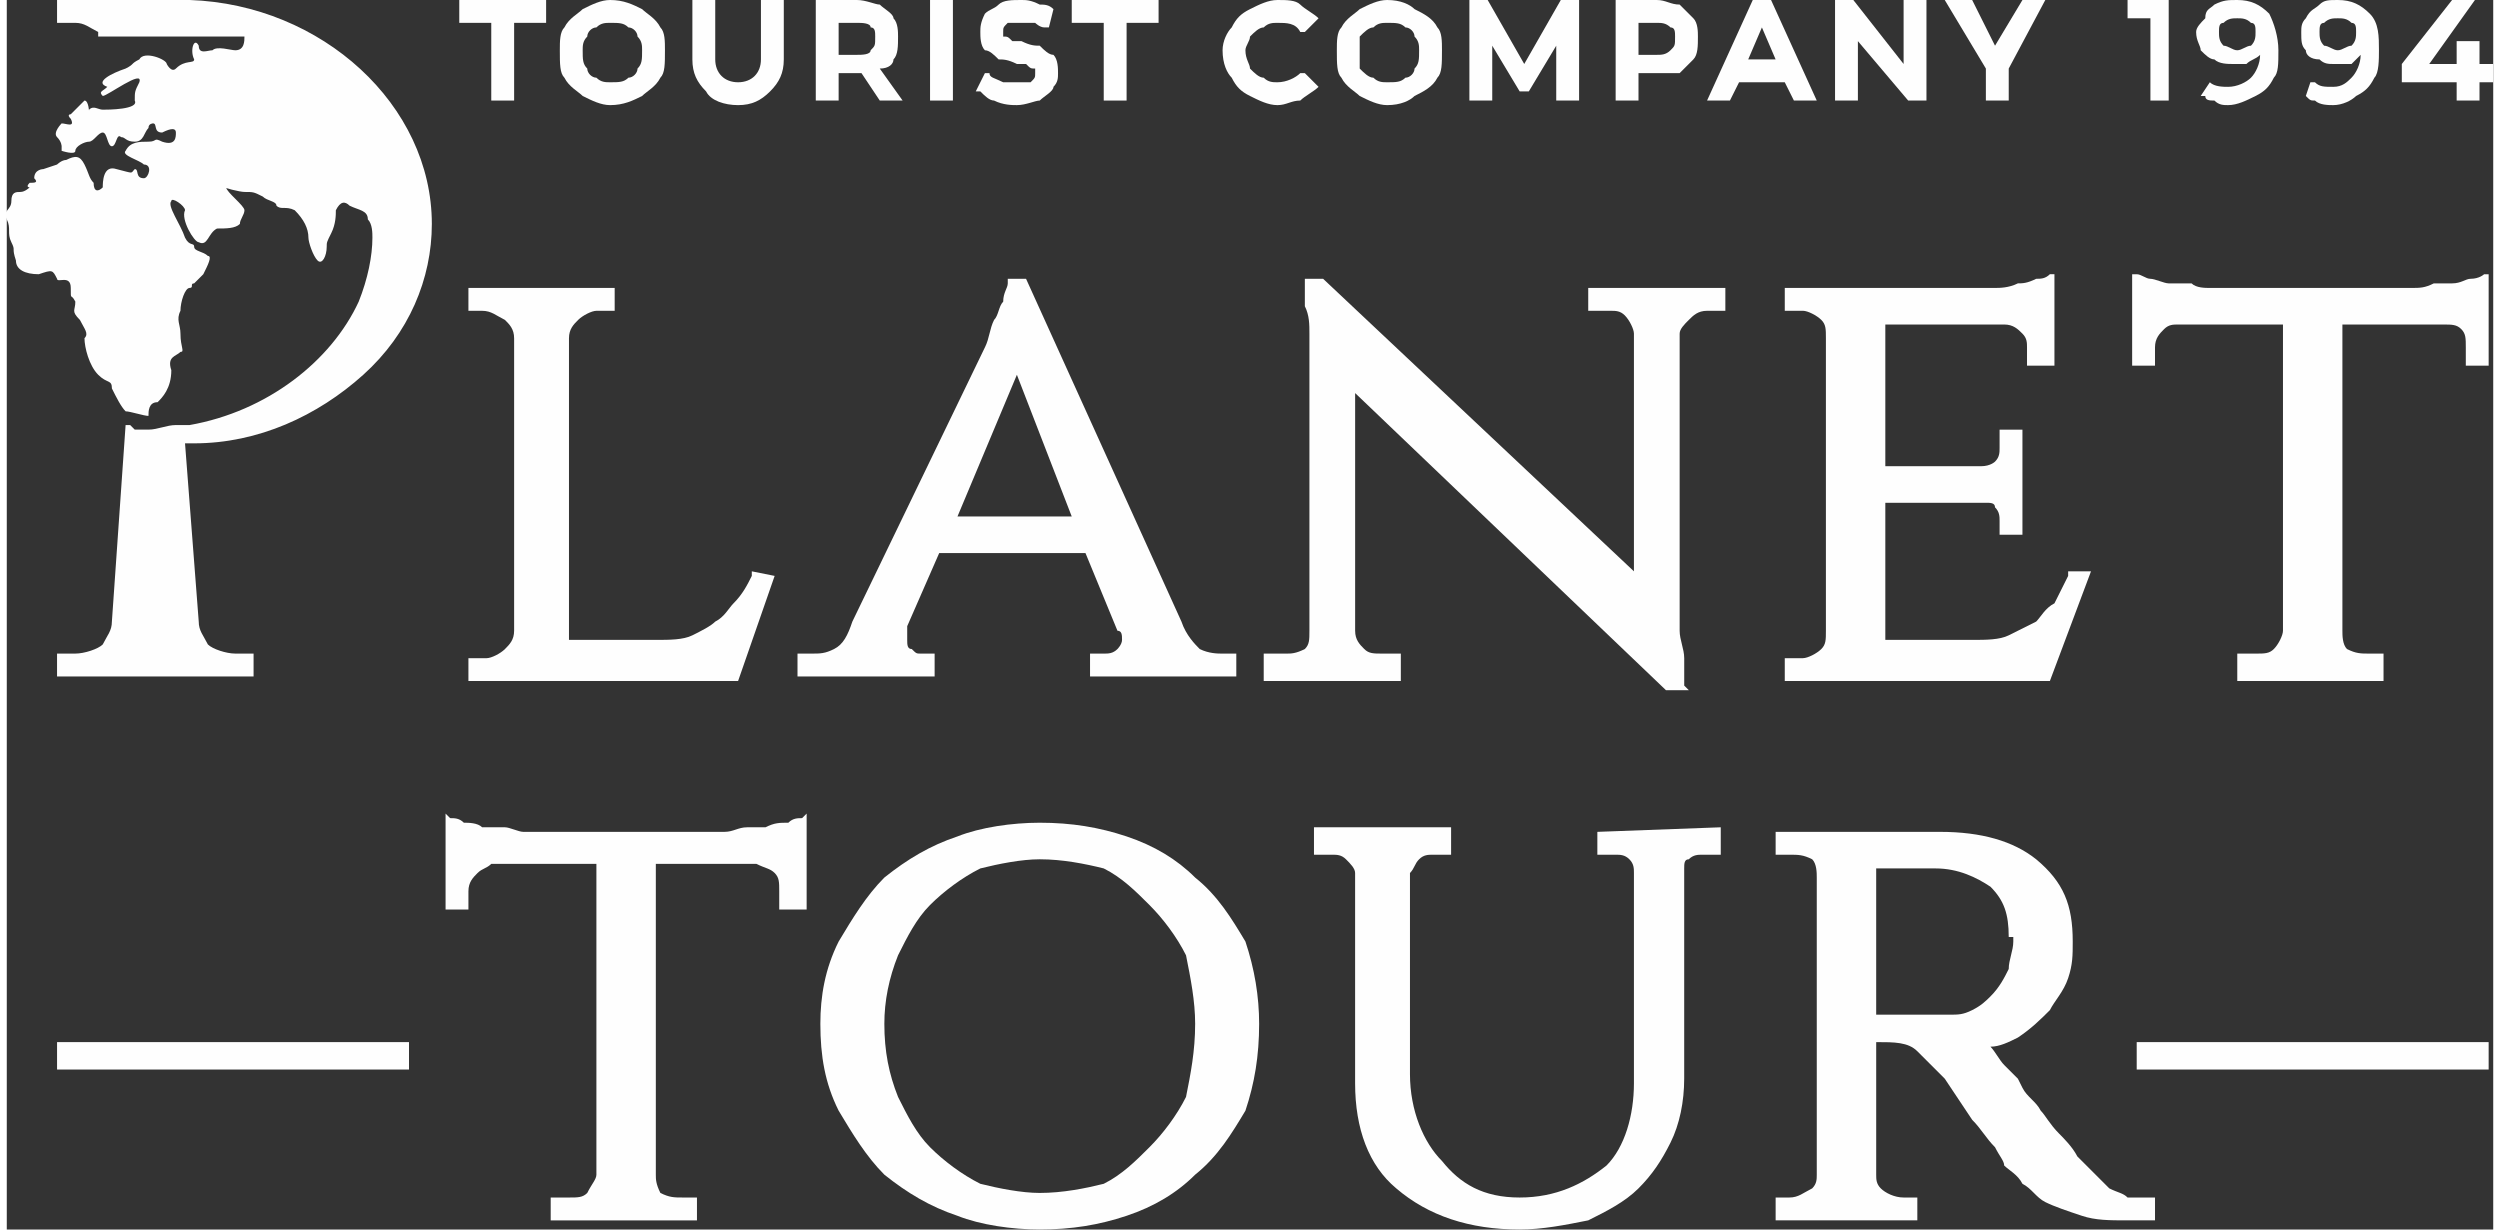 <?xml version="1.0" encoding="UTF-8"?>
<!DOCTYPE svg PUBLIC "-//W3C//DTD SVG 1.1//EN" "http://www.w3.org/Graphics/SVG/1.1/DTD/svg11.dtd">
<!-- Creator: CorelDRAW -->
<svg xmlns="http://www.w3.org/2000/svg" xml:space="preserve" width="122px" height="60px" version="1.1" style="shape-rendering:geometricPrecision; text-rendering:geometricPrecision; image-rendering:optimizeQuality; fill-rule:evenodd; clip-rule:evenodd"
viewBox="0 0 5.44 2.69"
 xmlns:xlink="http://www.w3.org/1999/xlink"
 xmlns:xodm="http://www.corel.com/coreldraw/odm/2003">
 <rect x="0" y="0" width="5.44" height="2.69" fill="#333333" stroke="none"/>
 <defs>
  <style type="text/css">
   <![CDATA[
    .fil0 {fill:#FEFEFE;fill-rule:nonzero}
   ]]>
  </style>
 </defs>
 <g id="Слой_x0020_1">
  <g id="_1639322656">
   <path class="fil0" d="M1.05 1.44l-0.04 0 0 0.05 0.59 0 0.08 -0.23 -0.05 -0.01 0 0.01c-0.01,0.02 -0.02,0.04 -0.04,0.06 -0.01,0.01 -0.02,0.03 -0.04,0.04 -0.01,0.01 -0.03,0.02 -0.05,0.03 -0.02,0.01 -0.05,0.01 -0.08,0.01l-0.19 0 0 -0.66c0,-0.02 0.01,-0.03 0.02,-0.04 0.01,-0.01 0.03,-0.02 0.04,-0.02l0.04 0 0 -0.05 -0.32 0 0 0.05 0.03 0c0.02,0 0.03,0.01 0.05,0.02 0.01,0.01 0.02,0.02 0.02,0.04l0 0.64c0,0.02 -0.01,0.03 -0.02,0.04 -0.01,0.01 -0.03,0.02 -0.04,0.02z"/>
   <path class="fil0" d="M2.08 1.13l0.13 -0.31 0.12 0.31 -0.25 0zm0.06 -0.37l-0.29 0.6c-0.01,0.03 -0.02,0.05 -0.04,0.06 -0.02,0.01 -0.03,0.01 -0.05,0.01l-0.03 0 0 0.05 0.3 0 0 -0.05 -0.03 0c-0.01,0 -0.01,0 -0.02,-0.01 -0.01,0 -0.01,-0.01 -0.01,-0.02 0,-0.01 0,-0.02 0,-0.03l0.07 -0.16 0.32 0 0.07 0.17c0.01,0 0.01,0.01 0.01,0.02 0,0.01 -0.01,0.02 -0.01,0.02 -0.01,0.01 -0.02,0.01 -0.03,0.01l-0.03 0 0 0.05 0.32 0 0 -0.05 -0.03 0c-0.01,0 -0.03,0 -0.05,-0.01 -0.01,-0.01 -0.03,-0.03 -0.04,-0.06l-0.34 -0.75 -0.04 0 0 0.01c0,0.01 -0.01,0.02 -0.01,0.04 -0.01,0.01 -0.01,0.03 -0.02,0.04 -0.01,0.02 -0.01,0.04 -0.02,0.06z"/>
   <path class="fil0" d="M3.46 0.68l0.05 0c0.01,0 0.02,0 0.03,0.01 0.01,0.01 0.02,0.03 0.02,0.04l0 0.52 -0.68 -0.64 -0.04 0 0 0.01c0,0.02 0,0.03 0,0.05 0.01,0.02 0.01,0.04 0.01,0.06 0,0.02 0,0.05 0,0.07l0 0.58c0,0.02 0,0.03 -0.01,0.04 -0.02,0.01 -0.03,0.01 -0.04,0.01l-0.05 0 0 0.06 0.3 0 0 -0.06 -0.04 0c-0.02,0 -0.03,0 -0.04,-0.01 -0.01,-0.01 -0.02,-0.02 -0.02,-0.04l0 -0.52 0.68 0.65 0.05 0 -0.01 -0.01c0,-0.02 0,-0.04 0,-0.06 0,-0.02 -0.01,-0.04 -0.01,-0.06 0,-0.02 0,-0.05 0,-0.07l0 -0.58c0,-0.01 0.01,-0.02 0.02,-0.03 0.01,-0.01 0.02,-0.02 0.04,-0.02l0.04 0 0 -0.05 -0.3 0 0 0.05z"/>
   <path class="fil0" d="M3.93 1.44l-0.04 0 0 0.05 0.58 0 0.09 -0.24 -0.05 0 0 0.01c-0.01,0.02 -0.02,0.04 -0.03,0.06 -0.02,0.01 -0.03,0.03 -0.04,0.04 -0.02,0.01 -0.04,0.02 -0.06,0.03 -0.02,0.01 -0.05,0.01 -0.08,0.01l-0.19 0 0 -0.3 0.22 0c0.01,0 0.02,0 0.02,0.01 0.01,0.01 0.01,0.02 0.01,0.03l0 0.03 0.05 0 0 -0.23 -0.05 0 0 0.04c0,0.01 0,0.02 -0.01,0.03 0,0 -0.01,0.01 -0.03,0.01l-0.21 0 0 -0.31 0.26 0c0.02,0 0.03,0.01 0.04,0.02 0.01,0.01 0.01,0.02 0.01,0.03l0 0.04 0.06 0 0 -0.2 -0.01 0c-0.01,0.01 -0.02,0.01 -0.03,0.01 -0.02,0.01 -0.03,0.01 -0.04,0.01 -0.02,0.01 -0.04,0.01 -0.05,0.01 -0.02,0 -0.03,0 -0.04,0l-0.42 0 0 0.05 0.04 0c0.01,0 0.03,0.01 0.04,0.02 0.01,0.01 0.01,0.02 0.01,0.04l0 0.64c0,0.02 0,0.03 -0.01,0.04 -0.01,0.01 -0.03,0.02 -0.04,0.02z"/>
   <path class="fil0" d="M2.6 2.24c0,0.06 -0.01,0.11 -0.02,0.16 -0.02,0.04 -0.05,0.08 -0.08,0.11 -0.03,0.03 -0.06,0.06 -0.1,0.08 -0.04,0.01 -0.09,0.02 -0.14,0.02 -0.04,0 -0.09,-0.01 -0.13,-0.02 -0.04,-0.02 -0.08,-0.05 -0.11,-0.08 -0.03,-0.03 -0.05,-0.07 -0.07,-0.11 -0.02,-0.05 -0.03,-0.1 -0.03,-0.16 0,-0.05 0.01,-0.1 0.03,-0.15 0.02,-0.04 0.04,-0.08 0.07,-0.11 0.03,-0.03 0.07,-0.06 0.11,-0.08 0.04,-0.01 0.09,-0.02 0.13,-0.02 0.05,0 0.1,0.01 0.14,0.02 0.04,0.02 0.07,0.05 0.1,0.08 0.03,0.03 0.06,0.07 0.08,0.11 0.01,0.05 0.02,0.1 0.02,0.15zm0.14 0c0,-0.06 -0.01,-0.12 -0.03,-0.18 -0.03,-0.05 -0.06,-0.1 -0.11,-0.14 -0.04,-0.04 -0.09,-0.07 -0.15,-0.09 -0.06,-0.02 -0.12,-0.03 -0.19,-0.03 -0.06,0 -0.13,0.01 -0.18,0.03 -0.06,0.02 -0.11,0.05 -0.16,0.09 -0.04,0.04 -0.07,0.09 -0.1,0.14 -0.03,0.06 -0.04,0.12 -0.04,0.18 0,0.07 0.01,0.13 0.04,0.19 0.03,0.05 0.06,0.1 0.1,0.14 0.05,0.04 0.1,0.07 0.16,0.09 0.05,0.02 0.12,0.03 0.18,0.03 0.07,0 0.13,-0.01 0.19,-0.03 0.06,-0.02 0.11,-0.05 0.15,-0.09 0.05,-0.04 0.08,-0.09 0.11,-0.14 0.02,-0.06 0.03,-0.12 0.03,-0.19z"/>
   <path class="fil0" d="M3.48 1.87l0.04 0c0.01,0 0.02,0 0.03,0.01 0.01,0.01 0.01,0.02 0.01,0.03l0 0.46c0,0.07 -0.02,0.14 -0.06,0.18 -0.05,0.04 -0.11,0.07 -0.19,0.07 -0.08,0 -0.13,-0.03 -0.17,-0.08 -0.04,-0.04 -0.07,-0.11 -0.07,-0.19l0 -0.44c0.01,-0.01 0.01,-0.02 0.02,-0.03 0.01,-0.01 0.02,-0.01 0.03,-0.01l0.04 0 0 -0.06 -0.3 0 0 0.06 0.04 0c0.01,0 0.02,0 0.03,0.01 0.01,0.01 0.02,0.02 0.02,0.03l0 0.46c0,0.1 0.03,0.18 0.09,0.23 0.07,0.06 0.16,0.09 0.27,0.09 0.05,0 0.1,-0.01 0.15,-0.02 0.04,-0.02 0.08,-0.04 0.11,-0.07 0.03,-0.03 0.05,-0.06 0.07,-0.1 0.02,-0.04 0.03,-0.09 0.03,-0.14l0 -0.46c0,-0.01 0,-0.02 0.01,-0.02 0.01,-0.01 0.02,-0.01 0.03,-0.01l0.04 0 0 -0.06 -0.27 0.01 0 0.05z"/>
   <path class="fil0" d="M4.09 1.9l0.08 0c0.02,0 0.03,0 0.05,0 0.05,0 0.09,0.02 0.12,0.04 0.03,0.03 0.04,0.06 0.04,0.11l0 0 0.01 0c0,0 0,0 0,0.01 0,0.02 -0.01,0.04 -0.01,0.06 -0.01,0.02 -0.02,0.04 -0.04,0.06 -0.01,0.01 -0.02,0.02 -0.04,0.03 -0.02,0.01 -0.03,0.01 -0.05,0.01 -0.02,0 -0.04,0 -0.05,0 -0.01,0 -0.03,0 -0.04,0l-0.07 0 0 -0.32zm0.55 0.72c-0.01,-0.01 -0.02,-0.01 -0.04,-0.02 -0.01,-0.01 -0.02,-0.02 -0.03,-0.03 -0.02,-0.02 -0.03,-0.03 -0.04,-0.04 -0.01,-0.02 -0.03,-0.04 -0.04,-0.05 -0.02,-0.02 -0.03,-0.04 -0.04,-0.05 -0.01,-0.02 -0.03,-0.03 -0.04,-0.05l-0.01 -0.02c-0.01,-0.01 -0.02,-0.02 -0.03,-0.03 -0.01,-0.01 -0.02,-0.03 -0.03,-0.04 0.02,0 0.04,-0.01 0.06,-0.02 0.03,-0.02 0.05,-0.04 0.07,-0.06 0.01,-0.02 0.03,-0.04 0.04,-0.07 0.01,-0.03 0.01,-0.05 0.01,-0.08 0,-0.08 -0.02,-0.13 -0.08,-0.18 -0.05,-0.04 -0.12,-0.06 -0.21,-0.06l-0.36 0 0 0.05 0.03 0c0.02,0 0.03,0 0.05,0.01 0.01,0.01 0.01,0.03 0.01,0.04l0 0.65c0,0.01 0,0.02 -0.01,0.03 -0.02,0.01 -0.03,0.02 -0.05,0.02l-0.03 0 0 0.05 0.31 0 0 -0.05 -0.03 0c-0.02,0 -0.04,-0.01 -0.05,-0.02 -0.01,-0.01 -0.01,-0.02 -0.01,-0.03l0 -0.29c0.04,0 0.07,0 0.09,0.02 0.02,0.02 0.04,0.04 0.06,0.06l0.06 0.09c0.02,0.02 0.03,0.04 0.05,0.06 0.01,0.02 0.02,0.03 0.02,0.04 0.01,0.01 0.03,0.02 0.04,0.04 0.02,0.01 0.03,0.03 0.05,0.04 0.02,0.01 0.05,0.02 0.08,0.03 0.03,0.01 0.06,0.01 0.1,0.01l0.06 0 0 -0.05 -0.01 0c-0.01,0 -0.03,0 -0.05,0z"/>
   <polygon class="fil0" points="0.99,0.05 1.06,0.05 1.06,0.22 1.11,0.22 1.11,0.05 1.18,0.05 1.18,0 0.99,0 "/>
   <path class="fil0" d="M1.32 0.05c0.02,0 0.03,0 0.04,0.01 0.01,0 0.02,0.01 0.02,0.02 0.01,0.01 0.01,0.02 0.01,0.03 0,0.02 0,0.03 -0.01,0.04 0,0.01 -0.01,0.02 -0.02,0.02 -0.01,0.01 -0.02,0.01 -0.04,0.01 -0.01,0 -0.02,0 -0.03,-0.01 -0.01,0 -0.02,-0.01 -0.02,-0.02 -0.01,-0.01 -0.01,-0.02 -0.01,-0.04 0,-0.01 0,-0.02 0.01,-0.03 0,-0.01 0.01,-0.02 0.02,-0.02 0.01,-0.01 0.02,-0.01 0.03,-0.01zm-0.06 0.16c0.02,0.01 0.04,0.02 0.06,0.02 0.03,0 0.05,-0.01 0.07,-0.02 0.01,-0.01 0.03,-0.02 0.04,-0.04 0.01,-0.01 0.01,-0.03 0.01,-0.06 0,-0.02 0,-0.04 -0.01,-0.05 -0.01,-0.02 -0.03,-0.03 -0.04,-0.04 -0.02,-0.01 -0.04,-0.02 -0.07,-0.02 -0.02,0 -0.04,0.01 -0.06,0.02 -0.01,0.01 -0.03,0.02 -0.04,0.04 -0.01,0.01 -0.01,0.03 -0.01,0.05 0,0.03 0,0.05 0.01,0.06 0.01,0.02 0.03,0.03 0.04,0.04z"/>
   <path class="fil0" d="M1.5 0l0 0.13c0,0.03 0.01,0.05 0.03,0.07 0.01,0.02 0.04,0.03 0.07,0.03 0.03,0 0.05,-0.01 0.07,-0.03 0.02,-0.02 0.03,-0.04 0.03,-0.07l0 -0.13 -0.05 0 0 0.13c0,0.03 -0.02,0.05 -0.05,0.05 -0.03,0 -0.05,-0.02 -0.05,-0.05l0 -0.13 -0.05 0z"/>
   <path class="fil0" d="M1.86 0.05c0.01,0 0.03,0 0.03,0.01 0.01,0 0.01,0.01 0.01,0.02 0,0.02 0,0.02 -0.01,0.03 0,0.01 -0.02,0.01 -0.03,0.01l-0.04 0 0 -0.07 0.04 0zm-0.09 0.17l0.05 0 0 -0.06 0.04 0c0,0 0,0 0.01,0l0.04 0.06 0.05 0 -0.05 -0.07c0.02,0 0.03,-0.01 0.03,-0.02 0.01,-0.01 0.01,-0.03 0.01,-0.05 0,-0.01 0,-0.03 -0.01,-0.04 0,-0.01 -0.02,-0.02 -0.03,-0.03 -0.01,0 -0.03,-0.01 -0.05,-0.01l-0.09 0 0 0.22z"/>
   <polygon class="fil0" points="2.02,0.22 2.07,0.22 2.07,0 2.02,0 "/>
   <path class="fil0" d="M2.14 0.03c-0.01,0.02 -0.01,0.03 -0.01,0.04 0,0.01 0,0.03 0.01,0.04 0.01,0 0.02,0.01 0.03,0.02 0.01,0 0.02,0 0.04,0.01 0.01,0 0.02,0 0.02,0 0.01,0.01 0.01,0.01 0.02,0.01 0,0 0,0.01 0,0.01 0,0.01 0,0.01 -0.01,0.02 0,0 -0.01,0 -0.03,0 -0.01,0 -0.02,0 -0.03,0 -0.02,-0.01 -0.03,-0.01 -0.03,-0.02l-0.01 0 -0.02 0.04 0.01 0c0.01,0.01 0.02,0.02 0.03,0.02 0.02,0.01 0.04,0.01 0.05,0.01 0.02,0 0.04,-0.01 0.05,-0.01 0.01,-0.01 0.03,-0.02 0.03,-0.03 0.01,-0.01 0.01,-0.02 0.01,-0.03 0,-0.01 0,-0.03 -0.01,-0.04 -0.01,0 -0.02,-0.01 -0.03,-0.02 -0.01,0 -0.02,0 -0.04,-0.01 -0.01,0 -0.02,0 -0.02,0 -0.01,-0.01 -0.01,-0.01 -0.02,-0.01 0,0 0,-0.01 0,-0.01 0,-0.01 0,-0.01 0.01,-0.02 0,0 0.01,0 0.03,0 0.01,0 0.02,0 0.03,0 0,0 0.01,0.01 0.02,0.01l0.01 0 0.01 -0.04 0 0c-0.01,-0.01 -0.02,-0.01 -0.03,-0.01 -0.02,-0.01 -0.03,-0.01 -0.04,-0.01 -0.02,0 -0.04,0 -0.05,0.01 -0.01,0.01 -0.02,0.01 -0.03,0.02z"/>
   <polygon class="fil0" points="2.4,0.22 2.45,0.22 2.45,0.05 2.52,0.05 2.52,0 2.33,0 2.33,0.05 2.4,0.05 "/>
   <path class="fil0" d="M2.75 0.06c0.01,-0.01 0.02,-0.01 0.03,-0.01 0.02,0 0.04,0 0.05,0.02l0.01 0 0.03 -0.03 0 0c-0.01,-0.01 -0.03,-0.02 -0.04,-0.03 -0.01,-0.01 -0.03,-0.01 -0.05,-0.01 -0.02,0 -0.04,0.01 -0.06,0.02 -0.02,0.01 -0.03,0.02 -0.04,0.04 -0.01,0.01 -0.02,0.03 -0.02,0.05 0,0.03 0.01,0.05 0.02,0.06 0.01,0.02 0.02,0.03 0.04,0.04 0.02,0.01 0.04,0.02 0.06,0.02 0.02,0 0.03,-0.01 0.05,-0.01 0.01,-0.01 0.03,-0.02 0.04,-0.03l0 0 -0.03 -0.03 -0.01 0c-0.01,0.01 -0.03,0.02 -0.05,0.02 -0.01,0 -0.02,0 -0.03,-0.01 -0.01,0 -0.02,-0.01 -0.03,-0.02 0,-0.01 -0.01,-0.02 -0.01,-0.04 0,-0.01 0.01,-0.02 0.01,-0.03 0.01,-0.01 0.02,-0.02 0.03,-0.02z"/>
   <path class="fil0" d="M3.02 0.05c0.02,0 0.03,0 0.04,0.01 0.01,0 0.02,0.01 0.02,0.02 0.01,0.01 0.01,0.02 0.01,0.03 0,0.02 0,0.03 -0.01,0.04 0,0.01 -0.01,0.02 -0.02,0.02 -0.01,0.01 -0.02,0.01 -0.04,0.01 -0.01,0 -0.02,0 -0.03,-0.01 -0.01,0 -0.02,-0.01 -0.03,-0.02 0,-0.01 0,-0.02 0,-0.04 0,-0.01 0,-0.02 0,-0.03 0.01,-0.01 0.02,-0.02 0.03,-0.02 0.01,-0.01 0.02,-0.01 0.03,-0.01zm-0.1 0.12c0.01,0.02 0.03,0.03 0.04,0.04 0.02,0.01 0.04,0.02 0.06,0.02 0.03,0 0.05,-0.01 0.06,-0.02 0.02,-0.01 0.04,-0.02 0.05,-0.04 0.01,-0.01 0.01,-0.03 0.01,-0.06 0,-0.02 0,-0.04 -0.01,-0.05 -0.01,-0.02 -0.03,-0.03 -0.05,-0.04 -0.01,-0.01 -0.03,-0.02 -0.06,-0.02 -0.02,0 -0.04,0.01 -0.06,0.02 -0.01,0.01 -0.03,0.02 -0.04,0.04 -0.01,0.01 -0.01,0.03 -0.01,0.05 0,0.03 0,0.05 0.01,0.06z"/>
   <polygon class="fil0" points="3.39,0.22 3.44,0.22 3.44,0 3.4,0 3.32,0.14 3.24,0 3.2,0 3.2,0.22 3.25,0.22 3.25,0.1 3.31,0.2 3.33,0.2 3.39,0.1 "/>
   <path class="fil0" d="M3.61 0.05c0.01,0 0.02,0 0.03,0.01 0.01,0 0.01,0.01 0.01,0.02 0,0.02 0,0.02 -0.01,0.03 -0.01,0.01 -0.02,0.01 -0.03,0.01l-0.04 0 0 -0.07 0.04 0zm-0.09 0.17l0.05 0 0 -0.06 0.04 0c0.02,0 0.03,0 0.05,0 0.01,-0.01 0.02,-0.02 0.03,-0.03 0.01,-0.01 0.01,-0.03 0.01,-0.05 0,-0.01 0,-0.03 -0.01,-0.04 -0.01,-0.01 -0.02,-0.02 -0.03,-0.03 -0.02,0 -0.03,-0.01 -0.05,-0.01l-0.09 0 0 0.22z"/>
   <path class="fil0" d="M3.87 0.13l-0.06 0 0.03 -0.07 0.03 0.07zm-0.01 -0.13l-0.04 0 -0.1 0.22 0.05 0 0.02 -0.04 0.1 0 0.02 0.04 0.05 0 -0.1 -0.22z"/>
   <polygon class="fil0" points="4.04,0 4,0 4,0.22 4.05,0.22 4.05,0.09 4.16,0.22 4.2,0.22 4.2,0 4.15,0 4.15,0.14 "/>
   <polygon class="fil0" points="4.33,0.15 4.33,0.22 4.38,0.22 4.38,0.15 4.46,0 4.41,0 4.35,0.1 4.3,0 4.24,0 "/>
   <path class="fil0" d="M1.75 1.99l0 -0.21 -0.01 0.01c-0.01,0 -0.02,0 -0.03,0.01 -0.02,0 -0.03,0 -0.05,0.01 -0.01,0 -0.03,0 -0.04,0 -0.02,0 -0.03,0.01 -0.05,0.01l-0.44 0c-0.01,0 -0.03,-0.01 -0.04,-0.01 -0.02,0 -0.03,0 -0.05,0 -0.01,-0.01 -0.03,-0.01 -0.04,-0.01 -0.01,-0.01 -0.02,-0.01 -0.03,-0.01l-0.01 -0.01 0 0.21 0.05 0 0 -0.04c0,-0.02 0.01,-0.03 0.02,-0.04 0.01,-0.01 0.02,-0.01 0.03,-0.02l0.23 0 0 0.68c0,0.01 -0.01,0.02 -0.02,0.04 -0.01,0.01 -0.02,0.01 -0.04,0.01l-0.04 0 0 0.05 0.32 0 0 -0.05 -0.03 0c-0.02,0 -0.03,0 -0.05,-0.01 -0.01,-0.02 -0.01,-0.03 -0.01,-0.04l0 -0.68 0.22 0c0.02,0.01 0.03,0.01 0.04,0.02 0.01,0.01 0.01,0.02 0.01,0.04l0 0.04 0.06 0z"/>
   <path class="fil0" d="M5.39 0.61c-0.01,0 -0.02,0.01 -0.04,0.01 -0.01,0 -0.03,0 -0.04,0 -0.02,0.01 -0.03,0.01 -0.05,0.01l-0.44 0c-0.01,0 -0.03,0 -0.04,-0.01 -0.02,0 -0.03,0 -0.05,0 -0.01,0 -0.03,-0.01 -0.04,-0.01 -0.01,0 -0.02,-0.01 -0.03,-0.01l-0.01 0 0 0.2 0.05 0 0 -0.04c0,-0.02 0.01,-0.03 0.02,-0.04 0.01,-0.01 0.02,-0.01 0.03,-0.01l0.23 0 0 0.67c0,0.01 -0.01,0.03 -0.02,0.04 -0.01,0.01 -0.02,0.01 -0.04,0.01l-0.04 0 0 0.06 0.32 0 0 -0.06 -0.03 0c-0.02,0 -0.03,0 -0.05,-0.01 -0.01,-0.01 -0.01,-0.03 -0.01,-0.04l0 -0.67 0.22 0c0.02,0 0.03,0 0.04,0.01 0.01,0.01 0.01,0.02 0.01,0.04l0 0.04 0.05 0 0 -0.2 -0.01 0c0,0 -0.01,0.01 -0.03,0.01z"/>
   <polygon class="fil0" points="0.11,2.34 0.88,2.34 0.88,2.28 0.11,2.28 "/>
   <polygon class="fil0" points="4.66,2.34 5.43,2.34 5.43,2.28 4.66,2.28 "/>
   <path class="fil0" d="M0.4 0l0 0 -0.29 0 0 0.05 0.04 0c0.02,0 0.03,0.01 0.05,0.02 0,0 0,0 0,0.01l0 0 0.32 0c0,0.01 0,0.03 -0.02,0.03 -0.01,0 -0.04,-0.01 -0.05,0 -0.01,0 -0.03,0.01 -0.03,-0.01 -0.01,-0.02 -0.02,0.01 -0.01,0.03 0,0.01 -0.02,0 -0.04,0.02 -0.01,0.01 -0.02,-0.01 -0.02,-0.01 0,-0.01 -0.05,-0.03 -0.06,-0.01 -0.02,0.01 -0.01,0.01 -0.03,0.02 -0.03,0.01 -0.07,0.03 -0.04,0.04 -0.01,0.01 -0.02,0.01 -0.01,0.02 0.01,0 0.09,-0.06 0.08,-0.03 -0.01,0.02 -0.01,0.02 -0.01,0.04 0.01,0.02 -0.06,0.02 -0.07,0.02 -0.01,0 -0.02,-0.01 -0.03,0 0,0.01 0,-0.02 -0.01,-0.02 -0.01,0.01 -0.03,0.03 -0.03,0.03 0,0 -0.01,0 0,0.01 0.01,0.02 -0.01,0.01 -0.02,0.01 0,0 -0.02,0.02 -0.01,0.03 0.01,0.01 0.01,0.02 0.01,0.02l0 0c0,0 0,0.01 0,0.01 0,0 0.03,0.01 0.03,0 0,-0.01 0.02,-0.02 0.03,-0.02 0.01,0 0.02,-0.02 0.03,-0.02 0.01,0 0.01,0.03 0.02,0.03 0.01,0 0.01,-0.03 0.02,-0.02 0.01,0 0.01,0.01 0.03,0.01 0.02,0 0.02,-0.02 0.03,-0.03 0,-0.01 0.01,-0.01 0.01,-0.01 0.01,0 0,0.02 0.02,0.02 0.02,-0.01 0.03,-0.01 0.03,0 0,0.01 0,0.03 -0.03,0.02 -0.02,-0.01 -0.01,0 -0.03,0 -0.02,0 -0.04,0 -0.05,0.02 -0.01,0.01 0.03,0.02 0.04,0.03 0.02,0 0.01,0.03 0,0.03 -0.02,0 -0.01,-0.02 -0.02,-0.02 -0.01,0.01 0,0.01 -0.04,0 -0.03,-0.01 -0.03,0.03 -0.03,0.04 -0.01,0.01 -0.02,0.01 -0.02,-0.01 -0.01,-0.01 -0.01,-0.02 -0.02,-0.04 -0.01,-0.02 -0.02,-0.02 -0.04,-0.01 -0.01,0 -0.02,0.01 -0.02,0.01l-0.03 0.01c0,0 -0.02,0 -0.02,0.02 0.01,0.01 0,0.01 -0.01,0.01 -0.01,0.01 0,0.01 0,0.01 0,0 -0.01,0.01 -0.02,0.01 -0.01,0 -0.02,0 -0.02,0.02 0,0.02 -0.02,0.02 -0.01,0.04 0.01,0.02 0,0.03 0.01,0.05 0.01,0.02 0,0.01 0.01,0.04 0,0.02 0.02,0.03 0.05,0.03 0.03,-0.01 0.03,-0.01 0.04,0.01 0,0.01 0.03,-0.01 0.03,0.02 0,0.03 0,0.01 0.01,0.03 0,0.02 -0.01,0.02 0.01,0.04 0.01,0.02 0.02,0.03 0.01,0.04 0,0.02 0.01,0.06 0.03,0.08 0.02,0.02 0.03,0.01 0.03,0.03 0.01,0.02 0.02,0.04 0.03,0.05 0.01,0 0.04,0.01 0.05,0.01 0,-0.01 0,-0.03 0.02,-0.03 0.01,-0.01 0.03,-0.03 0.03,-0.07 -0.01,-0.03 0.01,-0.03 0.02,-0.04 0.01,0 0,-0.01 0,-0.04 0,-0.02 -0.01,-0.03 0,-0.05 0,-0.02 0.01,-0.05 0.02,-0.05 0.01,0 0,-0.01 0.01,-0.01 0.01,-0.01 0.01,-0.01 0.02,-0.02 0.01,-0.02 0.02,-0.04 0.01,-0.04 -0.01,-0.01 -0.03,-0.01 -0.03,-0.02 0,-0.01 -0.01,0 -0.02,-0.02 -0.01,-0.03 -0.04,-0.07 -0.03,-0.08 0,-0.01 0.03,0.01 0.03,0.02 -0.01,0.02 0.02,0.07 0.03,0.07 0.02,0.01 0.02,-0.02 0.04,-0.03 0.02,0 0.04,0 0.05,-0.01 0,-0.01 0.01,-0.02 0.01,-0.03 0,-0.01 -0.04,-0.04 -0.04,-0.05 -0.01,0 0.03,0.01 0.04,0.01 0.02,0 0.02,0 0.04,0.01 0.01,0.01 0.03,0.01 0.03,0.02 0.01,0.01 0.02,0 0.04,0.01 0.02,0.02 0.03,0.04 0.03,0.06 0,0.01 0.01,0.04 0.02,0.05 0.01,0.01 0.02,-0.01 0.02,-0.03 0,-0.01 0,-0.01 0.01,-0.03 0.01,-0.02 0.01,-0.04 0.01,-0.05 0.01,-0.02 0.02,-0.02 0.03,-0.01 0.02,0.01 0.04,0.01 0.04,0.03 0.01,0.01 0.01,0.03 0.01,0.04 0,0.04 -0.01,0.09 -0.03,0.14 -0.06,0.13 -0.2,0.24 -0.37,0.27 0,0 -0.01,0 -0.02,0 0,0 0,0 -0.01,0 -0.02,0 -0.04,0.01 -0.06,0.01 -0.01,0 -0.02,0 -0.03,0 -0.01,-0.01 -0.01,-0.01 -0.01,-0.01l-0.01 0 -0.03 0.43c0,0.02 -0.01,0.03 -0.02,0.05 -0.01,0.01 -0.04,0.02 -0.06,0.02l-0.04 0 0 0.05 0.43 0 0 -0.05 -0.04 0c-0.02,0 -0.05,-0.01 -0.06,-0.02 -0.01,-0.02 -0.02,-0.03 -0.02,-0.05l-0.03 -0.39c0.01,0 0.01,0 0.02,0 0.14,0 0.27,-0.06 0.37,-0.15 0.1,-0.09 0.15,-0.21 0.15,-0.33 0,-0.26 -0.24,-0.48 -0.53,-0.49z"/>
   <polygon class="fil0" points="4.64,0.04 4.69,0.04 4.69,0.22 4.73,0.22 4.73,0 4.64,0 "/>
   <path class="fil0" d="M4.92 0.07c0,0.01 0,0.02 -0.01,0.03 -0.01,0 -0.02,0.01 -0.03,0.01 -0.01,0 -0.02,-0.01 -0.03,-0.01 -0.01,-0.01 -0.01,-0.02 -0.01,-0.03 0,-0.01 0,-0.02 0.01,-0.02 0.01,-0.01 0.02,-0.01 0.03,-0.01 0.01,0 0.02,0 0.03,0.01 0.01,0 0.01,0.01 0.01,0.02zm0.03 -0.04c-0.02,-0.02 -0.04,-0.03 -0.07,-0.03 -0.02,0 -0.03,0 -0.05,0.01 -0.01,0.01 -0.02,0.01 -0.02,0.03 -0.01,0.01 -0.02,0.02 -0.02,0.03 0,0.02 0.01,0.03 0.01,0.04 0.01,0.01 0.02,0.02 0.03,0.02 0.01,0.01 0.03,0.01 0.04,0.01 0.01,0 0.02,0 0.03,0 0.01,-0.01 0.02,-0.01 0.03,-0.02 0,0.02 -0.01,0.04 -0.02,0.05 -0.01,0.01 -0.03,0.02 -0.05,0.02 -0.01,0 -0.03,0 -0.04,-0.01l0 0 -0.02 0.03 0.01 0c0,0.01 0.01,0.01 0.02,0.01 0.01,0.01 0.02,0.01 0.03,0.01 0.02,0 0.04,-0.01 0.06,-0.02 0.02,-0.01 0.03,-0.02 0.04,-0.04 0.01,-0.01 0.01,-0.03 0.01,-0.06 0,-0.03 -0.01,-0.06 -0.02,-0.08l0 0z"/>
   <path class="fil0" d="M5.14 0.07c0,0.01 0,0.02 -0.01,0.03 -0.01,0 -0.02,0.01 -0.03,0.01 -0.01,0 -0.02,-0.01 -0.03,-0.01 -0.01,-0.01 -0.01,-0.02 -0.01,-0.03 0,-0.01 0,-0.02 0.01,-0.02 0.01,-0.01 0.02,-0.01 0.03,-0.01 0.01,0 0.02,0 0.03,0.01 0.01,0 0.01,0.01 0.01,0.02zm0.03 -0.04c-0.02,-0.02 -0.04,-0.03 -0.07,-0.03 -0.02,0 -0.03,0 -0.04,0.01 -0.01,0.01 -0.02,0.01 -0.03,0.03 -0.01,0.01 -0.01,0.02 -0.01,0.03 0,0.02 0,0.03 0.01,0.04 0,0.01 0.01,0.02 0.03,0.02 0.01,0.01 0.02,0.01 0.03,0.01 0.02,0 0.03,0 0.04,0 0.01,-0.01 0.01,-0.01 0.02,-0.02 0,0.02 -0.01,0.04 -0.02,0.05 -0.01,0.01 -0.02,0.02 -0.04,0.02 -0.02,0 -0.03,0 -0.04,-0.01l-0.01 0 -0.01 0.03 0 0c0.01,0.01 0.01,0.01 0.02,0.01 0.01,0.01 0.03,0.01 0.04,0.01 0.02,0 0.04,-0.01 0.05,-0.02 0.02,-0.01 0.03,-0.02 0.04,-0.04 0.01,-0.01 0.01,-0.04 0.01,-0.06 0,-0.03 0,-0.06 -0.02,-0.08l0 0z"/>
   <polygon class="fil0" points="5.41,0.14 5.41,0.09 5.36,0.09 5.36,0.14 5.3,0.14 5.4,0 5.35,0 5.24,0.14 5.24,0.14 5.24,0.18 5.36,0.18 5.36,0.22 5.41,0.22 5.41,0.18 5.44,0.18 5.44,0.14 "/>
  </g>
 </g>
</svg>
